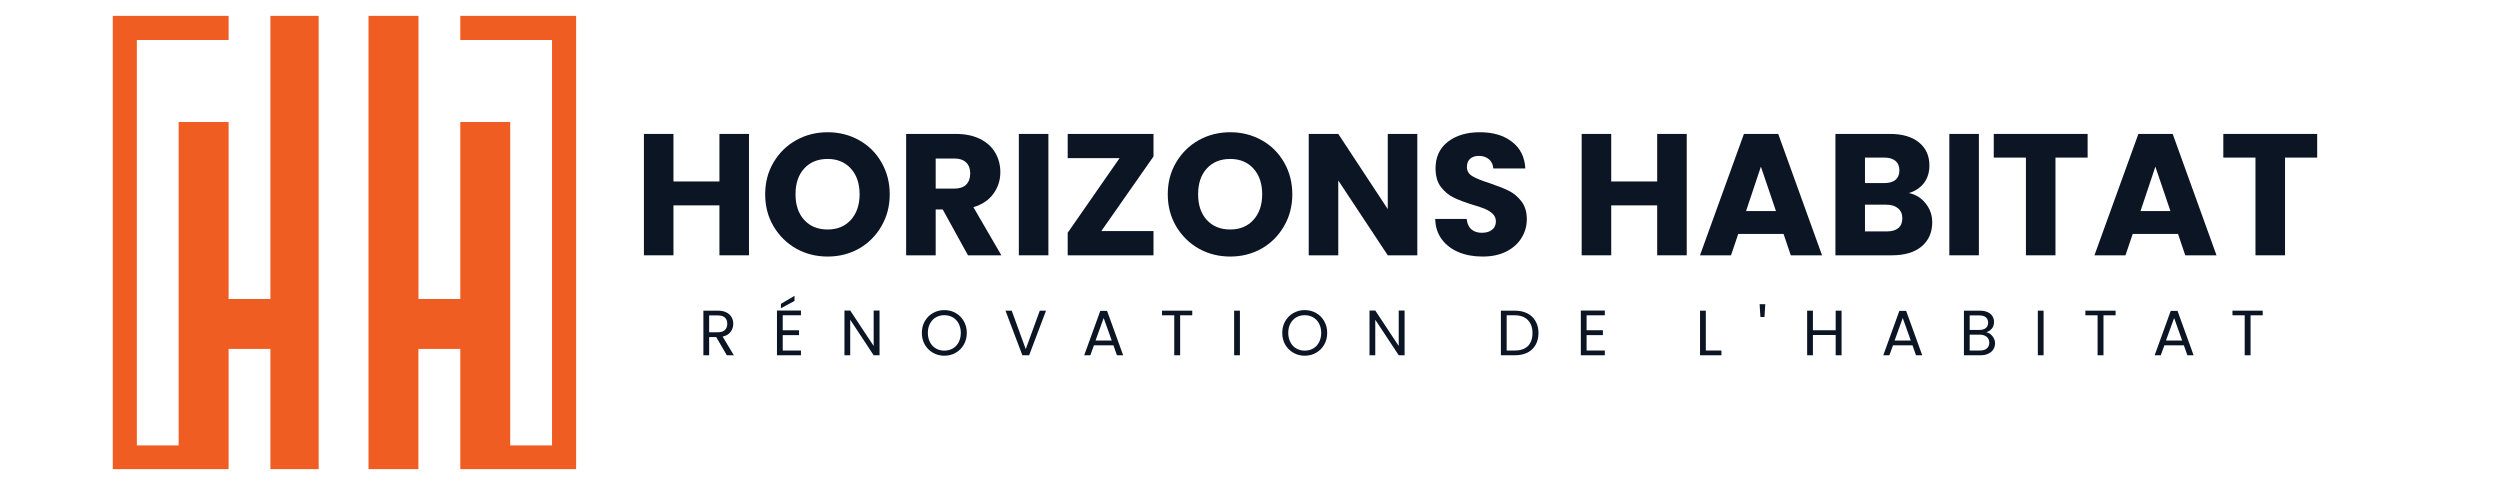 <svg xmlns="http://www.w3.org/2000/svg" xmlns:xlink="http://www.w3.org/1999/xlink" width="460" viewBox="0 0 345 67.5" height="90" preserveAspectRatio="xMidYMid meet"><defs><g></g><clipPath id="256f611784"><path d="M 15.562 2.164 L 79.559 2.164 L 79.559 64.738 L 15.562 64.738 Z M 15.562 2.164 " clip-rule="nonzero"></path></clipPath></defs><g clip-path="url(#256f611784)"><path fill="#f05d23" d="M 50.855 4.188 L 50.855 64.805 L 57.738 64.805 L 57.738 48.152 L 63.52 48.152 L 63.52 64.805 L 79.504 64.805 L 79.504 2.191 L 63.52 2.191 L 63.52 5.516 L 76.18 5.516 L 76.18 61.465 L 70.41 61.465 L 70.41 16.836 L 63.52 16.836 L 63.52 41.262 L 57.75 41.262 L 57.75 2.191 L 50.855 2.191 Z M 43.977 4.188 L 43.977 64.805 L 37.316 64.805 L 37.316 48.152 L 31.547 48.152 L 31.547 64.805 L 15.562 64.805 L 15.562 2.191 L 31.547 2.191 L 31.547 5.516 L 18.887 5.516 L 18.887 61.465 L 24.652 61.465 L 24.652 16.836 L 31.547 16.836 L 31.547 41.262 L 37.316 41.262 L 37.316 2.191 L 43.977 2.191 Z M 43.977 4.188 " fill-opacity="1" fill-rule="nonzero"></path></g><g fill="#0c1524" fill-opacity="1"><g transform="translate(87.376, 35.232)"><g><path d="M 15.984 -16.75 L 15.984 0 L 11.906 0 L 11.906 -6.891 L 5.562 -6.891 L 5.562 0 L 1.484 0 L 1.484 -16.75 L 5.562 -16.75 L 5.562 -10.188 L 11.906 -10.188 L 11.906 -16.75 Z M 15.984 -16.75 "></path></g></g></g><g fill="#0c1524" fill-opacity="1"><g transform="translate(104.813, 35.232)"><g><path d="M 9.406 0.172 C 7.82 0.172 6.375 -0.191 5.062 -0.922 C 3.758 -1.66 2.719 -2.688 1.938 -4 C 1.164 -5.312 0.781 -6.785 0.781 -8.422 C 0.781 -10.055 1.164 -11.523 1.938 -12.828 C 2.719 -14.141 3.758 -15.16 5.062 -15.891 C 6.375 -16.617 7.82 -16.984 9.406 -16.984 C 10.977 -16.984 12.422 -16.617 13.734 -15.891 C 15.047 -15.16 16.078 -14.141 16.828 -12.828 C 17.586 -11.523 17.969 -10.055 17.969 -8.422 C 17.969 -6.785 17.582 -5.312 16.812 -4 C 16.051 -2.688 15.02 -1.66 13.719 -0.922 C 12.414 -0.191 10.977 0.172 9.406 0.172 Z M 9.406 -3.562 C 10.738 -3.562 11.805 -4.004 12.609 -4.891 C 13.41 -5.785 13.812 -6.961 13.812 -8.422 C 13.812 -9.898 13.41 -11.082 12.609 -11.969 C 11.805 -12.852 10.738 -13.297 9.406 -13.297 C 8.051 -13.297 6.973 -12.859 6.172 -11.984 C 5.367 -11.109 4.969 -9.922 4.969 -8.422 C 4.969 -6.941 5.367 -5.758 6.172 -4.875 C 6.973 -4 8.051 -3.562 9.406 -3.562 Z M 9.406 -3.562 "></path></g></g></g><g fill="#0c1524" fill-opacity="1"><g transform="translate(123.563, 35.232)"><g><path d="M 10.016 0 L 6.531 -6.328 L 5.562 -6.328 L 5.562 0 L 1.484 0 L 1.484 -16.75 L 8.328 -16.75 C 9.648 -16.75 10.773 -16.516 11.703 -16.047 C 12.629 -15.586 13.32 -14.957 13.781 -14.156 C 14.25 -13.352 14.484 -12.457 14.484 -11.469 C 14.484 -10.363 14.164 -9.375 13.531 -8.5 C 12.906 -7.625 11.984 -7.004 10.766 -6.641 L 14.625 0 Z M 5.562 -9.203 L 8.094 -9.203 C 8.832 -9.203 9.391 -9.383 9.766 -9.75 C 10.141 -10.125 10.328 -10.645 10.328 -11.312 C 10.328 -11.945 10.141 -12.445 9.766 -12.812 C 9.391 -13.176 8.832 -13.359 8.094 -13.359 L 5.562 -13.359 Z M 5.562 -9.203 "></path></g></g></g><g fill="#0c1524" fill-opacity="1"><g transform="translate(139.116, 35.232)"><g><path d="M 5.562 -16.75 L 5.562 0 L 1.484 0 L 1.484 -16.75 Z M 5.562 -16.75 "></path></g></g></g><g fill="#0c1524" fill-opacity="1"><g transform="translate(146.153, 35.232)"><g><path d="M 5.828 -3.344 L 13.031 -3.344 L 13.031 0 L 1.188 0 L 1.188 -3.109 L 8.344 -13.406 L 1.188 -13.406 L 1.188 -16.75 L 13.031 -16.75 L 13.031 -13.641 Z M 5.828 -3.344 "></path></g></g></g><g fill="#0c1524" fill-opacity="1"><g transform="translate(160.37, 35.232)"><g><path d="M 9.406 0.172 C 7.82 0.172 6.375 -0.191 5.062 -0.922 C 3.758 -1.66 2.719 -2.688 1.938 -4 C 1.164 -5.312 0.781 -6.785 0.781 -8.422 C 0.781 -10.055 1.164 -11.523 1.938 -12.828 C 2.719 -14.141 3.758 -15.16 5.062 -15.891 C 6.375 -16.617 7.82 -16.984 9.406 -16.984 C 10.977 -16.984 12.422 -16.617 13.734 -15.891 C 15.047 -15.16 16.078 -14.141 16.828 -12.828 C 17.586 -11.523 17.969 -10.055 17.969 -8.422 C 17.969 -6.785 17.582 -5.312 16.812 -4 C 16.051 -2.688 15.02 -1.66 13.719 -0.922 C 12.414 -0.191 10.977 0.172 9.406 0.172 Z M 9.406 -3.562 C 10.738 -3.562 11.805 -4.004 12.609 -4.891 C 13.41 -5.785 13.812 -6.961 13.812 -8.422 C 13.812 -9.898 13.41 -11.082 12.609 -11.969 C 11.805 -12.852 10.738 -13.297 9.406 -13.297 C 8.051 -13.297 6.973 -12.859 6.172 -11.984 C 5.367 -11.109 4.969 -9.922 4.969 -8.422 C 4.969 -6.941 5.367 -5.758 6.172 -4.875 C 6.973 -4 8.051 -3.562 9.406 -3.562 Z M 9.406 -3.562 "></path></g></g></g><g fill="#0c1524" fill-opacity="1"><g transform="translate(179.12, 35.232)"><g><path d="M 16.469 0 L 12.391 0 L 5.562 -10.328 L 5.562 0 L 1.484 0 L 1.484 -16.75 L 5.562 -16.75 L 12.391 -6.375 L 12.391 -16.75 L 16.469 -16.75 Z M 16.469 0 "></path></g></g></g><g fill="#0c1524" fill-opacity="1"><g transform="translate(197.058, 35.232)"><g><path d="M 7.547 0.172 C 6.316 0.172 5.219 -0.023 4.25 -0.422 C 3.281 -0.828 2.504 -1.414 1.922 -2.188 C 1.336 -2.969 1.031 -3.91 1 -5.016 L 5.344 -5.016 C 5.406 -4.391 5.617 -3.914 5.984 -3.594 C 6.348 -3.27 6.828 -3.109 7.422 -3.109 C 8.023 -3.109 8.5 -3.242 8.844 -3.516 C 9.195 -3.797 9.375 -4.18 9.375 -4.672 C 9.375 -5.086 9.234 -5.43 8.953 -5.703 C 8.68 -5.973 8.344 -6.195 7.938 -6.375 C 7.531 -6.551 6.953 -6.75 6.203 -6.969 C 5.117 -7.301 4.234 -7.633 3.547 -7.969 C 2.867 -8.301 2.281 -8.789 1.781 -9.438 C 1.289 -10.094 1.047 -10.945 1.047 -12 C 1.047 -13.562 1.609 -14.781 2.734 -15.656 C 3.867 -16.539 5.344 -16.984 7.156 -16.984 C 9 -16.984 10.484 -16.539 11.609 -15.656 C 12.742 -14.781 13.352 -13.555 13.438 -11.984 L 9.016 -11.984 C 8.984 -12.516 8.785 -12.938 8.422 -13.25 C 8.055 -13.562 7.586 -13.719 7.016 -13.719 C 6.523 -13.719 6.129 -13.586 5.828 -13.328 C 5.523 -13.066 5.375 -12.688 5.375 -12.188 C 5.375 -11.645 5.625 -11.223 6.125 -10.922 C 6.633 -10.617 7.43 -10.297 8.516 -9.953 C 9.598 -9.586 10.477 -9.238 11.156 -8.906 C 11.832 -8.57 12.414 -8.082 12.906 -7.438 C 13.395 -6.801 13.641 -5.984 13.641 -4.984 C 13.641 -4.035 13.395 -3.172 12.906 -2.391 C 12.426 -1.609 11.723 -0.984 10.797 -0.516 C 9.879 -0.055 8.797 0.172 7.547 0.172 Z M 7.547 0.172 "></path></g></g></g><g fill="#0c1524" fill-opacity="1"><g transform="translate(211.729, 35.232)"><g></g></g></g><g fill="#0c1524" fill-opacity="1"><g transform="translate(216.786, 35.232)"><g><path d="M 15.984 -16.75 L 15.984 0 L 11.906 0 L 11.906 -6.891 L 5.562 -6.891 L 5.562 0 L 1.484 0 L 1.484 -16.75 L 5.562 -16.75 L 5.562 -10.188 L 11.906 -10.188 L 11.906 -16.75 Z M 15.984 -16.75 "></path></g></g></g><g fill="#0c1524" fill-opacity="1"><g transform="translate(234.223, 35.232)"><g><path d="M 11.906 -2.953 L 5.656 -2.953 L 4.656 0 L 0.375 0 L 6.438 -16.75 L 11.172 -16.75 L 17.219 0 L 12.906 0 Z M 10.859 -6.109 L 8.781 -12.234 L 6.734 -6.109 Z M 10.859 -6.109 "></path></g></g></g><g fill="#0c1524" fill-opacity="1"><g transform="translate(251.804, 35.232)"><g><path d="M 11.625 -8.594 C 12.594 -8.383 13.367 -7.898 13.953 -7.141 C 14.547 -6.391 14.844 -5.531 14.844 -4.562 C 14.844 -3.156 14.352 -2.039 13.375 -1.219 C 12.395 -0.406 11.031 0 9.281 0 L 1.484 0 L 1.484 -16.75 L 9.016 -16.75 C 10.723 -16.75 12.055 -16.359 13.016 -15.578 C 13.973 -14.797 14.453 -13.738 14.453 -12.406 C 14.453 -11.414 14.191 -10.594 13.672 -9.938 C 13.16 -9.289 12.477 -8.844 11.625 -8.594 Z M 5.562 -9.969 L 8.234 -9.969 C 8.898 -9.969 9.41 -10.113 9.766 -10.406 C 10.129 -10.707 10.312 -11.145 10.312 -11.719 C 10.312 -12.289 10.129 -12.727 9.766 -13.031 C 9.41 -13.332 8.898 -13.484 8.234 -13.484 L 5.562 -13.484 Z M 8.562 -3.297 C 9.25 -3.297 9.781 -3.445 10.156 -3.75 C 10.531 -4.062 10.719 -4.516 10.719 -5.109 C 10.719 -5.691 10.52 -6.148 10.125 -6.484 C 9.738 -6.816 9.203 -6.984 8.516 -6.984 L 5.562 -6.984 L 5.562 -3.297 Z M 8.562 -3.297 "></path></g></g></g><g fill="#0c1524" fill-opacity="1"><g transform="translate(267.524, 35.232)"><g><path d="M 5.562 -16.75 L 5.562 0 L 1.484 0 L 1.484 -16.75 Z M 5.562 -16.75 "></path></g></g></g><g fill="#0c1524" fill-opacity="1"><g transform="translate(274.561, 35.232)"><g><path d="M 13.531 -16.75 L 13.531 -13.484 L 9.094 -13.484 L 9.094 0 L 5.016 0 L 5.016 -13.484 L 0.578 -13.484 L 0.578 -16.75 Z M 13.531 -16.75 "></path></g></g></g><g fill="#0c1524" fill-opacity="1"><g transform="translate(288.659, 35.232)"><g><path d="M 11.906 -2.953 L 5.656 -2.953 L 4.656 0 L 0.375 0 L 6.438 -16.75 L 11.172 -16.75 L 17.219 0 L 12.906 0 Z M 10.859 -6.109 L 8.781 -12.234 L 6.734 -6.109 Z M 10.859 -6.109 "></path></g></g></g><g fill="#0c1524" fill-opacity="1"><g transform="translate(306.24, 35.232)"><g><path d="M 13.531 -16.75 L 13.531 -13.484 L 9.094 -13.484 L 9.094 0 L 5.016 0 L 5.016 -13.484 L 0.578 -13.484 L 0.578 -16.75 Z M 13.531 -16.75 "></path></g></g></g><g fill="#0c1524" fill-opacity="1"><g transform="translate(96.379, 49.027)"><g><path d="M 3.922 0 L 2.453 -2.516 L 1.484 -2.516 L 1.484 0 L 0.688 0 L 0.688 -6.156 L 2.672 -6.156 C 3.141 -6.156 3.531 -6.078 3.844 -5.922 C 4.164 -5.766 4.406 -5.551 4.562 -5.281 C 4.727 -5.008 4.812 -4.695 4.812 -4.344 C 4.812 -3.926 4.688 -3.551 4.438 -3.219 C 4.195 -2.895 3.832 -2.68 3.344 -2.578 L 4.891 0 Z M 1.484 -3.172 L 2.672 -3.172 C 3.109 -3.172 3.438 -3.273 3.656 -3.484 C 3.875 -3.703 3.984 -3.988 3.984 -4.344 C 3.984 -4.719 3.875 -5.004 3.656 -5.203 C 3.438 -5.398 3.109 -5.5 2.672 -5.5 L 1.484 -5.5 Z M 1.484 -3.172 "></path></g></g></g><g fill="#0c1524" fill-opacity="1"><g transform="translate(106.533, 49.027)"><g><path d="M 1.484 -5.516 L 1.484 -3.453 L 3.734 -3.453 L 3.734 -2.781 L 1.484 -2.781 L 1.484 -0.656 L 4 -0.656 L 4 0 L 0.688 0 L 0.688 -6.172 L 4 -6.172 L 4 -5.516 Z M 3.109 -7.5 L 1.234 -6.484 L 1.234 -7.094 L 3.109 -8.203 Z M 3.109 -7.5 "></path></g></g></g><g fill="#0c1524" fill-opacity="1"><g transform="translate(115.846, 49.027)"><g><path d="M 5.531 0 L 4.719 0 L 1.484 -4.906 L 1.484 0 L 0.688 0 L 0.688 -6.172 L 1.484 -6.172 L 4.719 -1.281 L 4.719 -6.172 L 5.531 -6.172 Z M 5.531 0 "></path></g></g></g><g fill="#0c1524" fill-opacity="1"><g transform="translate(126.841, 49.027)"><g><path d="M 3.469 0.062 C 2.906 0.062 2.383 -0.07 1.906 -0.344 C 1.438 -0.613 1.062 -0.988 0.781 -1.469 C 0.508 -1.945 0.375 -2.488 0.375 -3.094 C 0.375 -3.688 0.508 -4.223 0.781 -4.703 C 1.062 -5.191 1.438 -5.566 1.906 -5.828 C 2.383 -6.098 2.906 -6.234 3.469 -6.234 C 4.051 -6.234 4.578 -6.098 5.047 -5.828 C 5.516 -5.566 5.883 -5.195 6.156 -4.719 C 6.438 -4.238 6.578 -3.695 6.578 -3.094 C 6.578 -2.477 6.438 -1.93 6.156 -1.453 C 5.883 -0.984 5.516 -0.613 5.047 -0.344 C 4.578 -0.07 4.051 0.062 3.469 0.062 Z M 3.469 -0.641 C 3.906 -0.641 4.297 -0.738 4.641 -0.938 C 4.984 -1.133 5.254 -1.422 5.453 -1.797 C 5.648 -2.172 5.75 -2.602 5.75 -3.094 C 5.75 -3.582 5.648 -4.008 5.453 -4.375 C 5.254 -4.75 4.984 -5.035 4.641 -5.234 C 4.297 -5.43 3.906 -5.531 3.469 -5.531 C 3.039 -5.531 2.656 -5.43 2.312 -5.234 C 1.969 -5.035 1.695 -4.75 1.5 -4.375 C 1.301 -4.008 1.203 -3.582 1.203 -3.094 C 1.203 -2.602 1.301 -2.172 1.5 -1.797 C 1.695 -1.422 1.969 -1.133 2.312 -0.938 C 2.656 -0.738 3.039 -0.641 3.469 -0.641 Z M 3.469 -0.641 "></path></g></g></g><g fill="#0c1524" fill-opacity="1"><g transform="translate(138.569, 49.027)"><g><path d="M 5.781 -6.156 L 3.453 0 L 2.516 0 L 0.188 -6.156 L 1.047 -6.156 L 2.984 -0.844 L 4.922 -6.156 Z M 5.781 -6.156 "></path></g></g></g><g fill="#0c1524" fill-opacity="1"><g transform="translate(149.324, 49.027)"><g><path d="M 4.328 -1.375 L 1.641 -1.375 L 1.141 0 L 0.297 0 L 2.516 -6.125 L 3.453 -6.125 L 5.672 0 L 4.812 0 Z M 4.094 -2.031 L 2.984 -5.141 L 1.859 -2.031 Z M 4.094 -2.031 "></path></g></g></g><g fill="#0c1524" fill-opacity="1"><g transform="translate(160.062, 49.027)"><g><path d="M 4.469 -6.156 L 4.469 -5.516 L 2.797 -5.516 L 2.797 0 L 1.984 0 L 1.984 -5.516 L 0.297 -5.516 L 0.297 -6.156 Z M 4.469 -6.156 "></path></g></g></g><g fill="#0c1524" fill-opacity="1"><g transform="translate(169.623, 49.027)"><g><path d="M 1.484 -6.156 L 1.484 0 L 0.688 0 L 0.688 -6.156 Z M 1.484 -6.156 "></path></g></g></g><g fill="#0c1524" fill-opacity="1"><g transform="translate(176.576, 49.027)"><g><path d="M 3.469 0.062 C 2.906 0.062 2.383 -0.07 1.906 -0.344 C 1.438 -0.613 1.062 -0.988 0.781 -1.469 C 0.508 -1.945 0.375 -2.488 0.375 -3.094 C 0.375 -3.688 0.508 -4.223 0.781 -4.703 C 1.062 -5.191 1.438 -5.566 1.906 -5.828 C 2.383 -6.098 2.906 -6.234 3.469 -6.234 C 4.051 -6.234 4.578 -6.098 5.047 -5.828 C 5.516 -5.566 5.883 -5.195 6.156 -4.719 C 6.438 -4.238 6.578 -3.695 6.578 -3.094 C 6.578 -2.477 6.438 -1.93 6.156 -1.453 C 5.883 -0.984 5.516 -0.613 5.047 -0.344 C 4.578 -0.07 4.051 0.062 3.469 0.062 Z M 3.469 -0.641 C 3.906 -0.641 4.297 -0.738 4.641 -0.938 C 4.984 -1.133 5.254 -1.422 5.453 -1.797 C 5.648 -2.172 5.75 -2.602 5.75 -3.094 C 5.75 -3.582 5.648 -4.008 5.453 -4.375 C 5.254 -4.75 4.984 -5.035 4.641 -5.234 C 4.297 -5.43 3.906 -5.531 3.469 -5.531 C 3.039 -5.531 2.656 -5.43 2.312 -5.234 C 1.969 -5.035 1.695 -4.75 1.5 -4.375 C 1.301 -4.008 1.203 -3.582 1.203 -3.094 C 1.203 -2.602 1.301 -2.172 1.5 -1.797 C 1.695 -1.422 1.969 -1.133 2.312 -0.938 C 2.656 -0.738 3.039 -0.641 3.469 -0.641 Z M 3.469 -0.641 "></path></g></g></g><g fill="#0c1524" fill-opacity="1"><g transform="translate(188.304, 49.027)"><g><path d="M 5.531 0 L 4.719 0 L 1.484 -4.906 L 1.484 0 L 0.688 0 L 0.688 -6.172 L 1.484 -6.172 L 4.719 -1.281 L 4.719 -6.172 L 5.531 -6.172 Z M 5.531 0 "></path></g></g></g><g fill="#0c1524" fill-opacity="1"><g transform="translate(199.298, 49.027)"><g></g></g></g><g fill="#0c1524" fill-opacity="1"><g transform="translate(206.436, 49.027)"><g><path d="M 2.594 -6.156 C 3.27 -6.156 3.852 -6.031 4.344 -5.781 C 4.832 -5.531 5.207 -5.172 5.469 -4.703 C 5.738 -4.242 5.875 -3.695 5.875 -3.062 C 5.875 -2.438 5.738 -1.891 5.469 -1.422 C 5.207 -0.961 4.832 -0.609 4.344 -0.359 C 3.852 -0.117 3.27 0 2.594 0 L 0.688 0 L 0.688 -6.156 Z M 2.594 -0.656 C 3.395 -0.656 4.004 -0.863 4.422 -1.281 C 4.836 -1.707 5.047 -2.301 5.047 -3.062 C 5.047 -3.832 4.832 -4.43 4.406 -4.859 C 3.988 -5.297 3.383 -5.516 2.594 -5.516 L 1.484 -5.516 L 1.484 -0.656 Z M 2.594 -0.656 "></path></g></g></g><g fill="#0c1524" fill-opacity="1"><g transform="translate(217.466, 49.027)"><g><path d="M 1.484 -5.516 L 1.484 -3.453 L 3.734 -3.453 L 3.734 -2.781 L 1.484 -2.781 L 1.484 -0.656 L 4 -0.656 L 4 0 L 0.688 0 L 0.688 -6.172 L 4 -6.172 L 4 -5.516 Z M 1.484 -5.516 "></path></g></g></g><g fill="#0c1524" fill-opacity="1"><g transform="translate(226.78, 49.027)"><g></g></g></g><g fill="#0c1524" fill-opacity="1"><g transform="translate(233.918, 49.027)"><g><path d="M 1.484 -0.656 L 3.641 -0.656 L 3.641 0 L 0.688 0 L 0.688 -6.156 L 1.484 -6.156 Z M 1.484 -0.656 "></path></g></g></g><g fill="#0c1524" fill-opacity="1"><g transform="translate(242.515, 49.027)"><g><path d="M 1.094 -7.047 L 0.984 -5.281 L 0.422 -5.281 L 0.312 -7.047 Z M 1.094 -7.047 "></path></g></g></g><g fill="#0c1524" fill-opacity="1"><g transform="translate(248.698, 49.027)"><g><path d="M 5.438 -6.156 L 5.438 0 L 4.625 0 L 4.625 -2.797 L 1.484 -2.797 L 1.484 0 L 0.688 0 L 0.688 -6.156 L 1.484 -6.156 L 1.484 -3.453 L 4.625 -3.453 L 4.625 -6.156 Z M 5.438 -6.156 "></path></g></g></g><g fill="#0c1524" fill-opacity="1"><g transform="translate(259.595, 49.027)"><g><path d="M 4.328 -1.375 L 1.641 -1.375 L 1.141 0 L 0.297 0 L 2.516 -6.125 L 3.453 -6.125 L 5.672 0 L 4.812 0 Z M 4.094 -2.031 L 2.984 -5.141 L 1.859 -2.031 Z M 4.094 -2.031 "></path></g></g></g><g fill="#0c1524" fill-opacity="1"><g transform="translate(270.333, 49.027)"><g><path d="M 3.766 -3.172 C 3.992 -3.141 4.195 -3.047 4.375 -2.891 C 4.562 -2.742 4.707 -2.562 4.812 -2.344 C 4.926 -2.133 4.984 -1.906 4.984 -1.656 C 4.984 -1.344 4.906 -1.062 4.75 -0.812 C 4.594 -0.562 4.359 -0.363 4.047 -0.219 C 3.742 -0.07 3.391 0 2.984 0 L 0.688 0 L 0.688 -6.156 L 2.891 -6.156 C 3.305 -6.156 3.66 -6.086 3.953 -5.953 C 4.254 -5.816 4.477 -5.629 4.625 -5.391 C 4.77 -5.16 4.844 -4.895 4.844 -4.594 C 4.844 -4.227 4.742 -3.926 4.547 -3.688 C 4.348 -3.445 4.086 -3.273 3.766 -3.172 Z M 1.484 -3.5 L 2.844 -3.5 C 3.219 -3.5 3.508 -3.586 3.719 -3.766 C 3.926 -3.941 4.031 -4.188 4.031 -4.5 C 4.031 -4.812 3.926 -5.055 3.719 -5.234 C 3.508 -5.41 3.211 -5.5 2.828 -5.5 L 1.484 -5.5 Z M 2.906 -0.656 C 3.312 -0.656 3.625 -0.75 3.844 -0.938 C 4.07 -1.133 4.188 -1.398 4.188 -1.734 C 4.188 -2.078 4.066 -2.348 3.828 -2.547 C 3.586 -2.742 3.273 -2.844 2.891 -2.844 L 1.484 -2.844 L 1.484 -0.656 Z M 2.906 -0.656 "></path></g></g></g><g fill="#0c1524" fill-opacity="1"><g transform="translate(280.531, 49.027)"><g><path d="M 1.484 -6.156 L 1.484 0 L 0.688 0 L 0.688 -6.156 Z M 1.484 -6.156 "></path></g></g></g><g fill="#0c1524" fill-opacity="1"><g transform="translate(287.484, 49.027)"><g><path d="M 4.469 -6.156 L 4.469 -5.516 L 2.797 -5.516 L 2.797 0 L 1.984 0 L 1.984 -5.516 L 0.297 -5.516 L 0.297 -6.156 Z M 4.469 -6.156 "></path></g></g></g><g fill="#0c1524" fill-opacity="1"><g transform="translate(297.045, 49.027)"><g><path d="M 4.328 -1.375 L 1.641 -1.375 L 1.141 0 L 0.297 0 L 2.516 -6.125 L 3.453 -6.125 L 5.672 0 L 4.812 0 Z M 4.094 -2.031 L 2.984 -5.141 L 1.859 -2.031 Z M 4.094 -2.031 "></path></g></g></g><g fill="#0c1524" fill-opacity="1"><g transform="translate(307.783, 49.027)"><g><path d="M 4.469 -6.156 L 4.469 -5.516 L 2.797 -5.516 L 2.797 0 L 1.984 0 L 1.984 -5.516 L 0.297 -5.516 L 0.297 -6.156 Z M 4.469 -6.156 "></path></g></g></g></svg>
